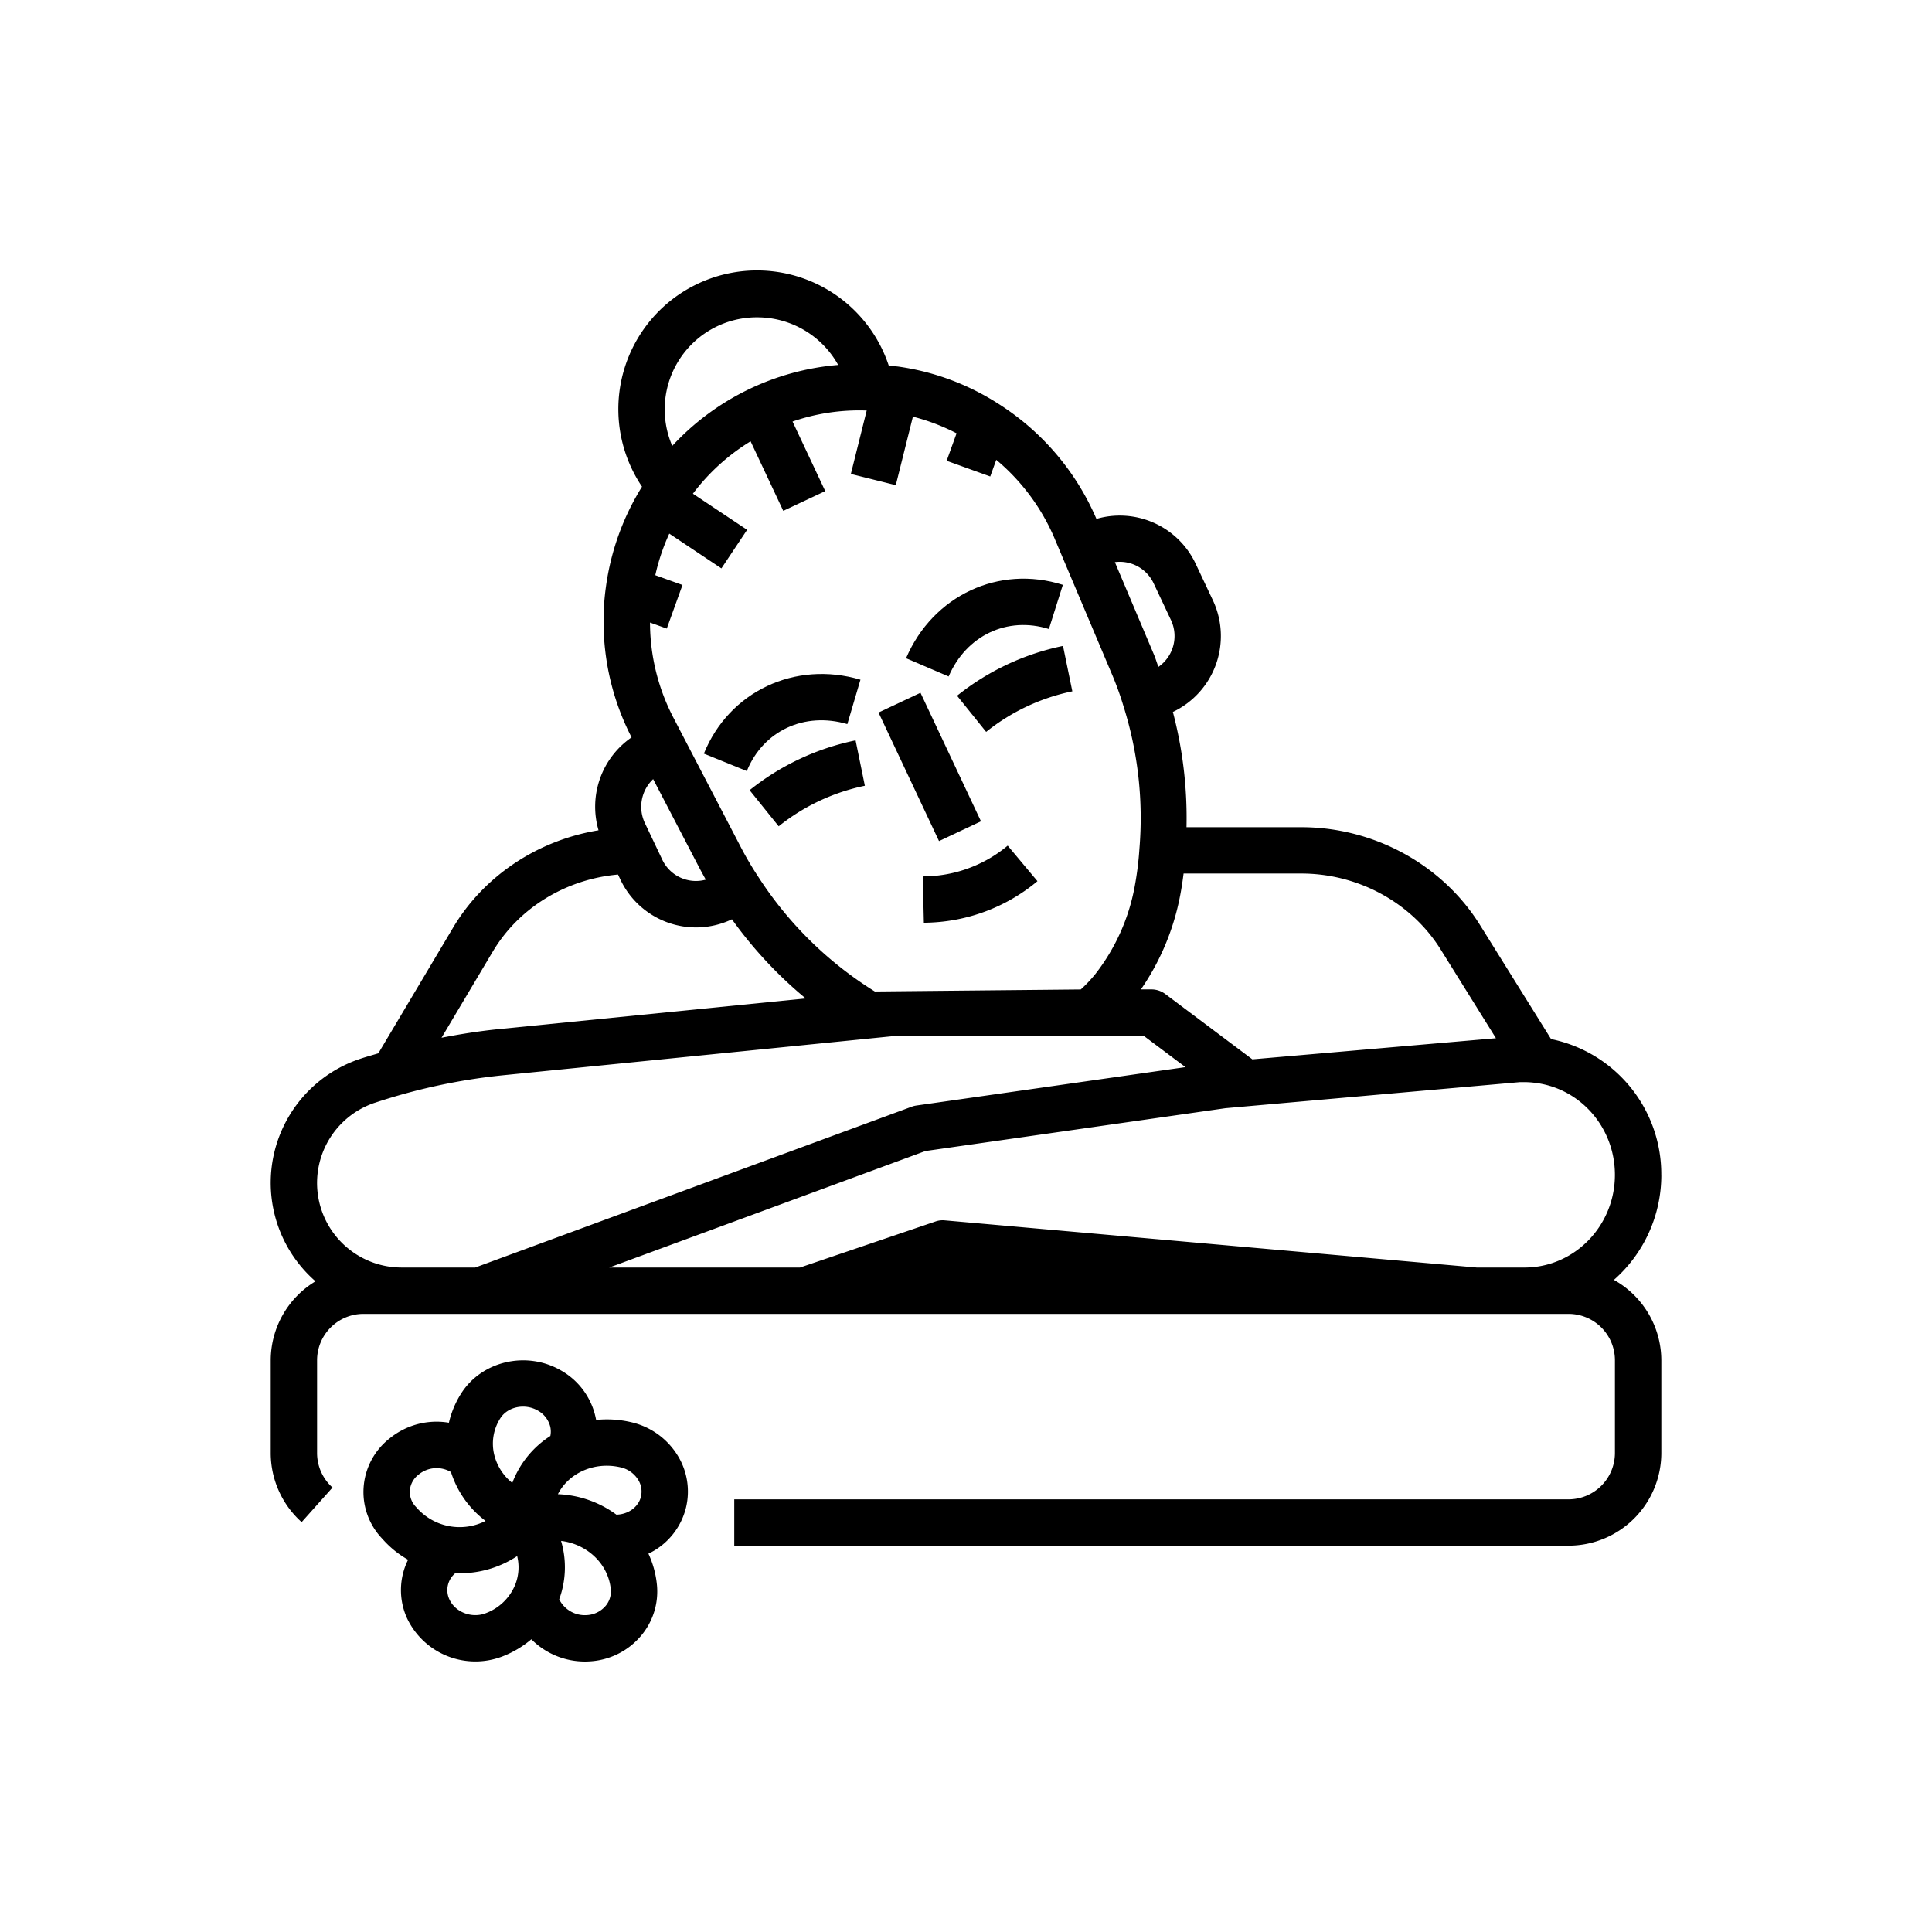 <svg xmlns="http://www.w3.org/2000/svg" viewBox="0 0 100 100">
  <g fill="none" class="nc-icon-wrapper">
    <path d="M85.987 60.81a7.133 7.133 0 0 0-5.704-7.028l-3.678-5.902c-1.943-3.124-5.487-5.064-9.247-5.064h-5.945a21.526 21.526 0 0 0-.705-5.965 4.35 4.35 0 0 0 2.073-5.776l-.897-1.902a4.34 4.34 0 0 0-5.133-2.315 13.22 13.22 0 0 0-5.124-5.989 12.907 12.907 0 0 0-5.056-1.883c-.176-.03-.381-.034-.567-.055A7.18 7.18 0 1 0 33.23 25.19a13.16 13.16 0 0 0-1.87 5.203c-.081.583-.122 1.17-.12 1.76a13.082 13.082 0 0 0 1.45 6.013 4.36 4.36 0 0 0-1.71 4.81c-3.15.516-5.956 2.363-7.56 5.093l-3.837 6.45c-.312.095-.627.18-.936.284A6.764 6.764 0 0 0 16.33 66.32a4.783 4.783 0 0 0-2.317 4.087v4.798c0 1.367.582 2.668 1.6 3.58l1.598-1.79a2.404 2.404 0 0 1-.799-1.79v-4.798a2.402 2.402 0 0 1 2.4-2.4h62.376a2.402 2.402 0 0 1 2.4 2.4v4.798a2.402 2.402 0 0 1-2.4 2.4H38.005v2.398H81.19a4.803 4.803 0 0 0 4.799-4.798v-4.798a4.782 4.782 0 0 0-2.453-4.16 7.228 7.228 0 0 0 2.453-5.437zM74.57 49.147l2.86 4.591-12.608 1.093-4.505-3.38a1.196 1.196 0 0 0-.72-.24h-.543a12.765 12.765 0 0 0 2.033-4.874c.07-.362.127-.739.175-1.123h6.096c2.938 0 5.701 1.506 7.212 3.933zM59.712 30.192l.9 1.908c.4.858.124 1.878-.653 2.417-.084-.218-.15-.45-.241-.66l-2.012-4.761a1.938 1.938 0 0 1 2.006 1.096zm-5.117-2.297l2.917 6.905c.247.571.461 1.157.64 1.754.751 2.382 1.031 4.888.824 7.377-.043.66-.126 1.317-.247 1.967a10.422 10.422 0 0 1-2.026 4.508c-.232.288-.487.559-.762.808l-10.66.105a19.26 19.26 0 0 1-6.016-5.91 17.174 17.174 0 0 1-.938-1.595l-3.458-6.641a10.708 10.708 0 0 1-1.225-4.95l.868.312.813-2.256-1.407-.507c.165-.74.407-1.462.724-2.152l2.698 1.8 1.331-1.997-2.806-1.87a10.795 10.795 0 0 1 2.985-2.711l1.692 3.599 2.172-1.022-1.692-3.6a10.632 10.632 0 0 1 3.838-.57l-.82 3.283 2.326.58.886-3.545c.784.2 1.542.489 2.26.861l-.513 1.422 2.256.813.311-.863a10.832 10.832 0 0 1 3.03 4.095zM33.807 40.327l2.394 4.597c.116.218.225.417.33.607a1.929 1.929 0 0 1-2.262-1.056l-.898-1.89a1.97 1.97 0 0 1 .436-2.258zm5.398-23.902a4.794 4.794 0 0 1 4.179 2.465 13.192 13.192 0 0 0-8.588 4.19 4.765 4.765 0 0 1 4.409-6.655zM25.485 49.29c1.347-2.294 3.795-3.78 6.503-4.024l.11.231a4.328 4.328 0 0 0 5.746 2.105l.033-.015.008-.004a21.722 21.722 0 0 0 3.816 4.095l-15.86 1.586c-1.002.1-1.998.257-2.987.449l2.63-4.423zm-6.079 7.788c2.165-.72 4.403-1.2 6.674-1.427l20.322-2.038h12.796l2.161 1.621-13.927 1.988a1.203 1.203 0 0 0-.245.062l-22.591 8.323H20.79a4.377 4.377 0 0 1-1.384-8.53zm59.504 8.53h-2.466l-27.538-2.442a1.136 1.136 0 0 0-.492.06l-7.008 2.382h-9.874l16.365-6.03L63.43 57.36l15.24-1.35h.226c.17 0 .338.01.505.03 2.387.263 4.186 2.313 4.186 4.77 0 2.645-2.099 4.797-4.678 4.797z" fill="currentColor"></path>
    <path d="M38.8 40.9l1.505 1.869a10.516 10.516 0 0 1 4.46-2.098l-.48-2.35a12.924 12.924 0 0 0-5.484 2.578z" fill="currentColor"></path>
    <path d="M50.683 44.71a6.817 6.817 0 0 1-2.723.648l-.197.005.056 2.399.196-.005a9.246 9.246 0 0 0 5.683-2.147l-1.54-1.84c-.449.376-.945.692-1.475.94z" fill="currentColor"></path>
    <path d="M43.858 37.48l.679-2.3c-3.39-1-6.799.609-8.105 3.828l2.223.902c.846-2.085 2.983-3.082 5.203-2.43z" fill="currentColor"></path>
    <path d="M46.897 34.07l2.204.945c.91-2.124 3.041-3.132 5.19-2.457l.722-2.287c-3.311-1.048-6.725.55-8.116 3.799z" fill="currentColor"></path>
    <path d="M45.472 36.88l2.172-1.022 3.131 6.653-2.172 1.023-3.131-6.653z" fill="currentColor"></path>
    <path d="M51.042 37.882a10.526 10.526 0 0 1 4.462-2.099l-.483-2.35a12.927 12.927 0 0 0-5.483 2.579l1.504 1.87z" fill="currentColor"></path>
    <path d="M35.065 75.32a3.821 3.821 0 0 0-2.413-1.711 5.487 5.487 0 0 0-1.797-.113 3.696 3.696 0 0 0-1.815-2.56c-1.778-1.03-4.097-.499-5.168 1.186-.297.466-.512.98-.637 1.518a3.842 3.842 0 0 0-3.057.803l-.038.03a3.527 3.527 0 0 0-1.318 2.494 3.487 3.487 0 0 0 .922 2.632l.128.14c.362.394.784.73 1.251.993a3.524 3.524 0 0 0-.051 3.035 3.913 3.913 0 0 0 4.937 1.968 5.224 5.224 0 0 0 1.493-.887 3.912 3.912 0 0 0 3.047 1.142 3.744 3.744 0 0 0 2.623-1.314c.625-.734.925-1.69.83-2.65a4.966 4.966 0 0 0-.44-1.609 3.577 3.577 0 0 0 1.947-2.394c.22-.924.06-1.898-.444-2.703zm-2.953.627c.377.08.706.31.913.636.167.261.221.579.151.881-.13.543-.661.919-1.27.935a5.45 5.45 0 0 0-3.029-1.06c.555-1.094 1.89-1.704 3.235-1.392zm-6.215-2.538c.383-.603 1.272-.785 1.941-.398.317.175.548.473.64.823.039.161.042.33.008.492a4.968 4.968 0 0 0-1.97 2.43 2.689 2.689 0 0 1-.932-1.447 2.434 2.434 0 0 1 .313-1.9zm-4.683 3.736a1.15 1.15 0 0 1 .439-.81l.038-.03a1.463 1.463 0 0 1 1.652-.112 5.086 5.086 0 0 0 1.79 2.53 2.962 2.962 0 0 1-3.49-.602l-.128-.14a1.111 1.111 0 0 1-.3-.836zM25.14 83.5c-.717.278-1.578-.051-1.881-.72a1.136 1.136 0 0 1 .31-1.354 5.373 5.373 0 0 0 3.2-.883c.122.5.084 1.025-.11 1.5a2.639 2.639 0 0 1-1.52 1.457zm6.2-.373c-.242.28-.588.45-.959.47a1.481 1.481 0 0 1-1.437-.817 4.803 4.803 0 0 0 .097-3.023c1.344.16 2.446 1.188 2.573 2.5.031.316-.067.63-.273.87z" fill="currentColor"></path>
  </g>
</svg>
